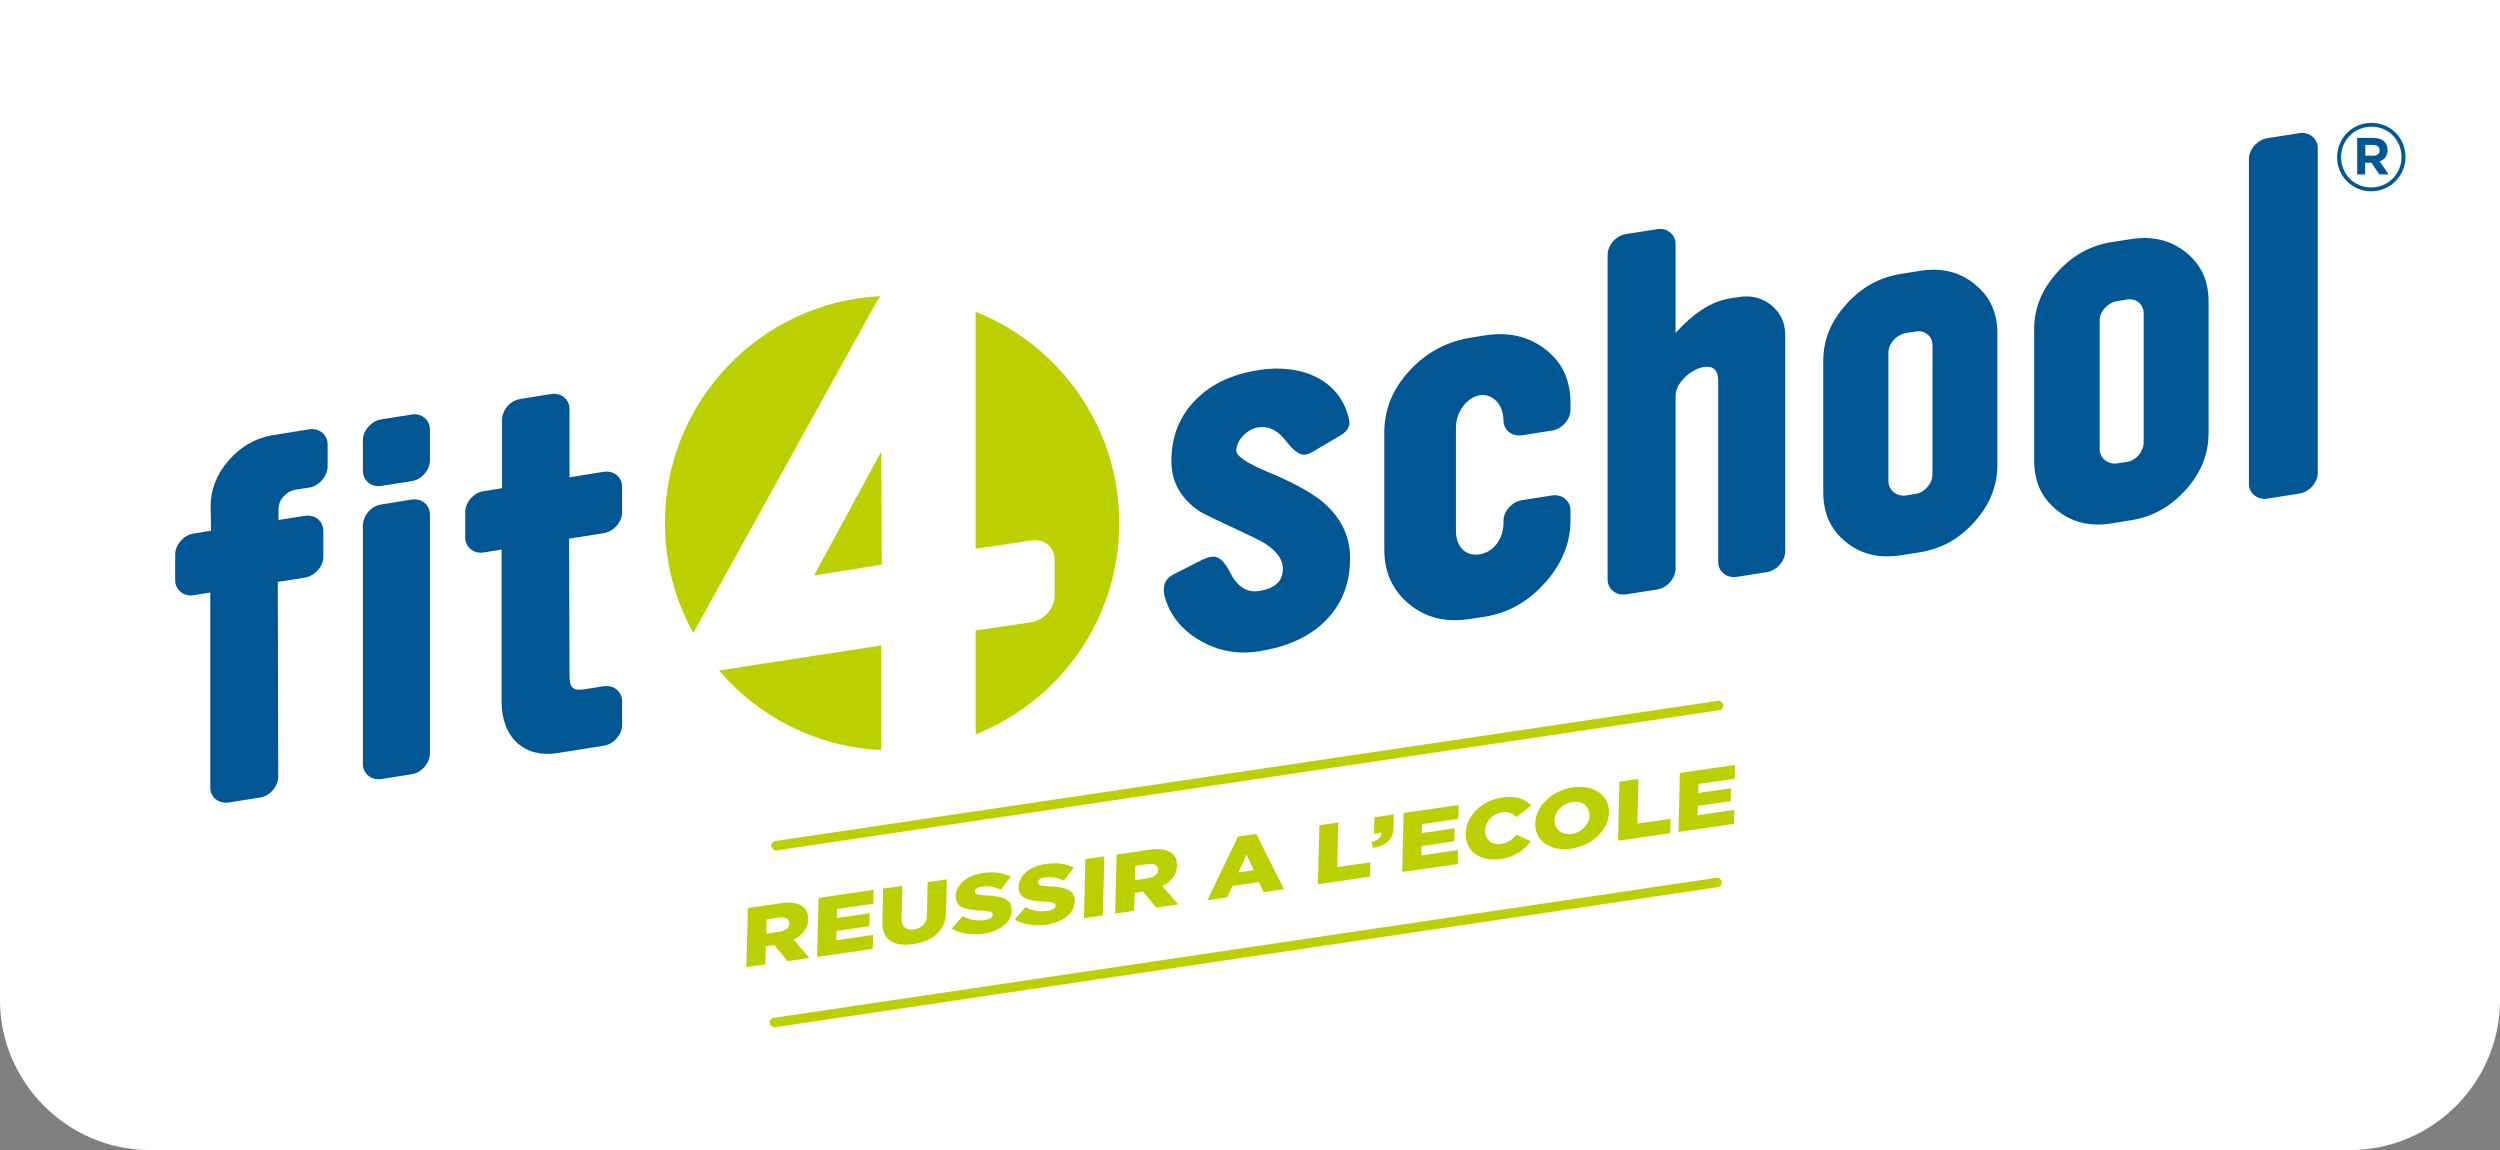 <?xml version="1.0" encoding="UTF-8"?>
<svg xmlns="http://www.w3.org/2000/svg" xmlns:xlink="http://www.w3.org/1999/xlink" id="uuid-72374181-e558-4894-880a-a15256fae55e" viewBox="0 0 162.99 74.98">
  <rect x="0" y="0" width="162.99" height="74.98" fill="#808080" stroke="none"/>
  <defs>
    <style>.uuid-50ae2ee1-291a-44e6-b0a1-030a4f08564b{clip-path:url(#uuid-9548da52-2d72-408d-a47e-cf9edb58b192);}.uuid-bdf891f4-c2e8-463c-bbf8-b5b7fdf228be{clip-path:url(#uuid-d737c17b-ebf4-49d8-9231-ed6ae9862e39);}.uuid-20fb99e7-a0b8-4d62-bc9c-0a740bdce83d{fill:none;}.uuid-20fb99e7-a0b8-4d62-bc9c-0a740bdce83d,.uuid-02cc9b61-81d4-4343-8402-a0d47a05c0cf,.uuid-425da458-8f13-43a8-931c-fa4d5a16ca63,.uuid-3f8e3653-5cbd-4b1f-a27e-03060c8c8ecf{stroke-width:0px;}.uuid-59eb84b4-8265-4518-bf5c-aa4efa407711{clip-path:url(#uuid-aa457130-bd09-4d55-a5db-6ea69c36ce5e);}.uuid-02cc9b61-81d4-4343-8402-a0d47a05c0cf{fill:#fff;}.uuid-a81575e9-1674-478c-a367-67a3d356766b{clip-path:url(#uuid-a9dfc7e0-2dca-43bf-aa90-762f2642f463);}.uuid-425da458-8f13-43a8-931c-fa4d5a16ca63{fill:#005794;}.uuid-3f8e3653-5cbd-4b1f-a27e-03060c8c8ecf{fill:#bccf00;}.uuid-5b442e24-abef-4725-b6f8-b8f0574f12cd{clip-path:url(#uuid-b5ac946c-182d-40c3-8daf-5a52315ed966);}.uuid-bd46e992-8fb6-42dc-98cd-cb01b8624d1a{clip-path:url(#uuid-59f31593-aa01-4a82-a6ba-e0def9aed8f4);}.uuid-88d18c59-8628-49ff-b129-61a07e89fa97{clip-path:url(#uuid-da4f80b8-a504-4be1-9d19-c2fde96ff93a);}</style>
    <clipPath id="uuid-9548da52-2d72-408d-a47e-cf9edb58b192">
      <rect class="uuid-20fb99e7-a0b8-4d62-bc9c-0a740bdce83d" width="162.99" height="74.98"></rect>
    </clipPath>
    <clipPath id="uuid-aa457130-bd09-4d55-a5db-6ea69c36ce5e">
      <rect class="uuid-20fb99e7-a0b8-4d62-bc9c-0a740bdce83d" y="0" width="162.99" height="74.98"></rect>
    </clipPath>
    <clipPath id="uuid-da4f80b8-a504-4be1-9d19-c2fde96ff93a">
      <rect class="uuid-20fb99e7-a0b8-4d62-bc9c-0a740bdce83d" y="0" width="162.99" height="74.98"></rect>
    </clipPath>
    <clipPath id="uuid-d737c17b-ebf4-49d8-9231-ed6ae9862e39">
      <rect class="uuid-20fb99e7-a0b8-4d62-bc9c-0a740bdce83d" y="0" width="162.99" height="74.98"></rect>
    </clipPath>
    <clipPath id="uuid-a9dfc7e0-2dca-43bf-aa90-762f2642f463">
      <rect class="uuid-20fb99e7-a0b8-4d62-bc9c-0a740bdce83d" y="0" width="162.99" height="74.98"></rect>
    </clipPath>
    <clipPath id="uuid-59f31593-aa01-4a82-a6ba-e0def9aed8f4">
      <rect class="uuid-20fb99e7-a0b8-4d62-bc9c-0a740bdce83d" y="0" width="162.99" height="74.98"></rect>
    </clipPath>
    <clipPath id="uuid-b5ac946c-182d-40c3-8daf-5a52315ed966">
      <rect class="uuid-20fb99e7-a0b8-4d62-bc9c-0a740bdce83d" y="0" width="162.99" height="74.98"></rect>
    </clipPath>
  </defs>
  <g class="uuid-50ae2ee1-291a-44e6-b0a1-030a4f08564b">
    <path class="uuid-02cc9b61-81d4-4343-8402-a0d47a05c0cf" d="m153.21,74.98H9.78C4.4,74.98,0,70.57,0,65.2V0h162.99v65.2c0,5.38-4.4,9.78-9.78,9.78"></path>
    <path class="uuid-425da458-8f13-43a8-931c-fa4d5a16ca63" d="m149.91,8.68l-2.09.33c-.66.1-1.2.74-1.2,1.35v21.18c0,.61.54,1.07,1.2.97l2.09-.33c.66-.1,1.2-.74,1.2-1.35V9.65c0-.61-.54-1.07-1.2-.97"></path>
    <path class="uuid-425da458-8f13-43a8-931c-fa4d5a16ca63" d="m142.5,16.44c-1-.79-2.17-1.07-3.58-.85l-1.23.19c-1.4.22-2.58.87-3.58,1.99-1,1.12-1.49,2.32-1.49,3.68v8.58c0,1.36.48,2.44,1.49,3.24,1,.8,2.17,1.08,3.58.85l1.23-.2c1.4-.22,2.57-.87,3.58-1.98,1-1.11,1.49-2.35,1.49-3.71v-8.58c0-1.36-.49-2.41-1.49-3.21m-2.74,12.4c0,.58-.49,1.18-1.06,1.27l-.66.1c-.6.1-1.15-.34-1.15-.92v-8.41c0-.58.54-1.16,1.15-1.25l.66-.11c.57-.09,1.06.33,1.06.91v8.4Z"></path>
    <path class="uuid-425da458-8f13-43a8-931c-fa4d5a16ca63" d="m128.73,18.51c-1-.8-2.17-1.07-3.57-.85l-1.23.2c-1.4.22-2.57.87-3.57,1.99-1,1.11-1.49,2.32-1.49,3.68v8.58c0,1.36.49,2.44,1.49,3.24,1,.8,2.17,1.07,3.57.85l1.23-.19c1.4-.23,2.58-.87,3.57-1.99,1-1.11,1.49-2.35,1.49-3.71v-8.58c0-1.36-.48-2.41-1.49-3.21m-2.74,12.4c0,.58-.49,1.18-1.06,1.27l-.66.11c-.61.09-1.15-.34-1.15-.92v-8.41c0-.58.54-1.16,1.15-1.26l.66-.1c.57-.09,1.06.32,1.06.9v8.4Z"></path>
    <path class="uuid-425da458-8f13-43a8-931c-fa4d5a16ca63" d="m116.39,35.93v-14.1c0-.81-.32-1.46-.92-1.94-.6-.48-1.32-.66-2.14-.52l-.57.09c-1.14.18-2.32.92-3.52,2.24v-5.79c0-.61-.54-1.08-1.2-.97l-2.03.32c-.66.1-1.2.74-1.2,1.35v21.17c0,.61.54,1.07,1.2.97l2.03-.32c.66-.1,1.2-.74,1.2-1.35v-11.27c0-.84,1-1.75,1.83-1.88.63-.1.95.2.95.89v11.82c0,.61.55,1.07,1.2.97l1.97-.31c.66-.1,1.2-.74,1.2-1.35"></path>
    <path class="uuid-425da458-8f13-43a8-931c-fa4d5a16ca63" d="m100.73,38c1.11-1.25,1.66-2.61,1.66-4.09v-.64c0-.61-.54-1.07-1.2-.97l-1.97.31c-.66.1-1.2.74-1.2,1.35v.14c0,1.04-.66,1.9-1.55,2.04-.92.14-1.55-.48-1.55-1.55v-6.69c0-1.07.74-2,1.55-2.13.8-.13,1.55.56,1.55,1.64,0,.61.54,1.07,1.2.97l1.97-.31c.66-.1,1.2-.74,1.2-1.35v-.44c0-1.5-.54-2.66-1.63-3.5-1.09-.85-2.4-1.16-3.98-.91l-.92.15c-1.57.25-2.89.98-3.98,2.16-1.09,1.19-1.63,2.52-1.63,4.03v7.62c0,1.48.54,2.67,1.63,3.56,1.09.9,2.4,1.21,3.98.96l.92-.14c1.55-.25,2.86-.98,3.95-2.22"></path>
    <path class="uuid-425da458-8f13-43a8-931c-fa4d5a16ca63" d="m86.1,32.61c-.72-.55-1.89-1.21-3.58-1.9-1.29-.55-1.92-1-1.92-1.32,0-.7.72-1.42,1.43-1.53.66-.1,1.26.18,1.78.85.51.67.94.99,1.29.93.14-.02.31-.08.51-.2l1.74-1.03c.43-.24.63-.53.63-.88,0-.09-.03-.2-.06-.31-.57-2.37-2.95-3.56-5.89-3.09-1.69.27-3.03.89-4.03,1.89-1.09,1.07-1.63,2.43-1.63,4.05,0,1.36.63,2.48,1.89,3.3.06.05,1.23.62,3.49,1.68,1.26.58,1.89,1.27,1.89,2.05s-.52,1.27-1.55,1.43c-.69.11-1.26-.18-1.72-.89-.34-.64-.71-1.45-1.4-1.34-.14.02-.34.08-.54.17l-1.89.96c-.43.21-.66.54-.66.97,0,.14,0,.26.03.4.31,1.25,1.09,2.23,2.29,2.94,1.2.71,2.49.94,3.89.72,1.75-.28,3.12-.87,4.15-1.82,1.17-1.08,1.78-2.48,1.78-4.25,0-1.48-.63-2.74-1.92-3.78"></path>
    <path class="uuid-425da458-8f13-43a8-931c-fa4d5a16ca63" d="m40.56,33.41v-1.68c0-.61-.54-1.07-1.2-.97l-2.23.36v-4.43c0-.67-.54-1.1-1.2-1l-2,.32c-.66.1-1.2.71-1.2,1.38v4.44l-1.2.19c-.66.1-1.2.74-1.2,1.35v1.68c0,.61.54,1.07,1.2.97l1.17-.19v9.91c0,2.4,1.54,3.69,3.63,3.36l3.03-.48c.66-.1,1.2-.74,1.2-1.35v-1.56c0-.61-.54-1.07-1.2-.97l-1.26.2c-.83.13-.97-.16-.97-1.01l-.03-8.81,2.26-.36c.66-.1,1.2-.74,1.2-1.35"></path>
    <path class="uuid-425da458-8f13-43a8-931c-fa4d5a16ca63" d="m26.83,32.57l-1.97.32c-.66.1-1.2.71-1.2,1.38v15.55c0,.61.54,1.07,1.2.97l1.97-.31c.66-.1,1.2-.74,1.2-1.35v-15.56c0-.67-.54-1.1-1.2-1"></path>
    <path class="uuid-425da458-8f13-43a8-931c-fa4d5a16ca63" d="m26.83,27.03l-1.97.31c-.66.1-1.2.74-1.2,1.34v2c0,.66.54,1.1,1.2,1l1.97-.31c.66-.1,1.2-.71,1.2-1.38v-2c0-.61-.54-1.07-1.2-.97"></path>
    <path class="uuid-425da458-8f13-43a8-931c-fa4d5a16ca63" d="m20.16,27.99l-2.37.38c-1.11.18-2.09.74-2.89,1.65-.77.9-1.17,1.89-1.17,3.02l.03,1.56-1.17.19c-.6.1-1.17.71-1.17,1.37v1.68c0,.61.57,1.07,1.17.97l1.12-.18v12.72c0,.61.54,1.07,1.2.97l2.03-.32c.66-.1,1.2-.74,1.2-1.35l-.03-12.71,1.77-.28c.66-.11,1.2-.74,1.2-1.35v-1.68c0-.67-.54-1.1-1.2-1l-1.72.27v-.72c0-.61.49-1.15,1.14-1.26l.86-.13c.66-.1,1.2-.77,1.2-1.38v-1.45c0-.61-.54-1.07-1.2-.97"></path>
    <path class="uuid-3f8e3653-5cbd-4b1f-a27e-03060c8c8ecf" d="m111.89,57.23l-61.45,9.13c-.17.03-.28.18-.26.35.02.15.15.26.3.26.02,0,.03,0,.05,0l61.45-9.13c.17-.03.28-.18.26-.35-.02-.17-.18-.28-.34-.26"></path>
    <path class="uuid-3f8e3653-5cbd-4b1f-a27e-03060c8c8ecf" d="m50.59,55.44s.03,0,.05,0l61.45-9.14c.17-.02.28-.18.26-.35-.03-.17-.18-.28-.35-.26l-61.45,9.14c-.17.02-.28.18-.26.35.02.15.15.26.3.26"></path>
  </g>
  <polygon class="uuid-3f8e3653-5cbd-4b1f-a27e-03060c8c8ecf" points="57.49 36.81 57.45 29.45 53.07 37.52 57.49 36.81"></polygon>
  <g class="uuid-59eb84b4-8265-4518-bf5c-aa4efa407711">
    <path class="uuid-3f8e3653-5cbd-4b1f-a27e-03060c8c8ecf" d="m57.38,19.31c-7.82.4-14.03,6.87-14.03,14.79,0,2.6.67,5.04,1.85,7.16l11.88-21.46c.1-.18.21-.35.31-.5"></path>
    <path class="uuid-3f8e3653-5cbd-4b1f-a27e-03060c8c8ecf" d="m57.45,48.9v-6.82l-10.57,1.63c2.57,3.02,6.34,4.99,10.57,5.19"></path>
    <path class="uuid-3f8e3653-5cbd-4b1f-a27e-03060c8c8ecf" d="m72.97,34.1c0-6.25-3.88-11.6-9.36-13.77v15.44l3.61-.53c.09-.01.18-.02.26-.02.75,0,1.28.56,1.28,1.29v2.34c0,.82-.73,1.59-1.54,1.72l-3.61.53v6.77c5.48-2.17,9.36-7.51,9.36-13.77"></path>
    <path class="uuid-3f8e3653-5cbd-4b1f-a27e-03060c8c8ecf" d="m50.79,60.75c.41-.06.67-.27.67-.55h0c0-.32-.25-.43-.66-.38l-.82.12-.02.93.82-.12Zm-2.02-1.55l2.11-.31c.68-.1,1.15-.01,1.44.2.26.19.38.46.37.84h0c-.01.6-.39,1.05-.95,1.33l1.03,1.19-1.42.21-.87-1.04-.55.08-.03,1.17-1.24.18.1-3.85Z"></path>
  </g>
  <polygon class="uuid-3f8e3653-5cbd-4b1f-a27e-03060c8c8ecf" points="53.37 58.54 56.96 58.01 56.94 58.92 54.57 59.26 54.56 59.85 56.7 59.54 56.68 60.38 54.54 60.69 54.52 61.3 56.92 60.95 56.9 61.86 53.27 62.39 53.37 58.54"></polygon>
  <g class="uuid-88d18c59-8628-49ff-b129-61a07e89fa97">
    <path class="uuid-3f8e3653-5cbd-4b1f-a27e-03060c8c8ecf" d="m57.53,60.09l.05-2.16,1.25-.18-.05,2.14c-.01.56.31.77.8.7.5-.07.84-.37.85-.91l.05-2.17,1.25-.18-.05,2.13c-.03,1.24-.87,1.91-2.14,2.09-1.26.18-2.05-.26-2.02-1.46"></path>
    <path class="uuid-3f8e3653-5cbd-4b1f-a27e-03060c8c8ecf" d="m62.05,60.54l.71-.81c.44.24.92.33,1.44.25.34-.05.52-.17.52-.34h0c0-.18-.14-.24-.75-.27-.95-.05-1.68-.17-1.66-.96h0c.02-.72.69-1.34,1.76-1.49.76-.11,1.35-.02,1.82.24l-.64.84c-.4-.19-.85-.26-1.24-.2-.3.04-.45.17-.45.31h0c0,.19.15.24.77.27,1.02.04,1.65.24,1.63.96h0c-.02.8-.75,1.37-1.84,1.53-.79.11-1.53,0-2.08-.33"></path>
    <path class="uuid-3f8e3653-5cbd-4b1f-a27e-03060c8c8ecf" d="m66.15,59.95l.71-.81c.44.24.92.33,1.44.25.34-.05.52-.17.52-.34h0c0-.18-.14-.24-.75-.27-.95-.05-1.68-.17-1.66-.96h0c.02-.73.69-1.34,1.76-1.49.76-.11,1.35-.02,1.83.24l-.64.84c-.4-.19-.85-.26-1.24-.2-.3.04-.45.17-.45.31h0c0,.19.15.24.77.27,1.02.04,1.65.24,1.63.96h0c-.02.8-.75,1.37-1.84,1.53-.79.11-1.53,0-2.08-.33"></path>
  </g>
  <polygon class="uuid-3f8e3653-5cbd-4b1f-a27e-03060c8c8ecf" points="70.76 56.01 72 55.83 71.9 59.68 70.67 59.86 70.76 56.01"></polygon>
  <g class="uuid-bdf891f4-c2e8-463c-bbf8-b5b7fdf228be">
    <path class="uuid-3f8e3653-5cbd-4b1f-a27e-03060c8c8ecf" d="m74.83,57.26c.41-.06.67-.27.67-.55h0c0-.32-.25-.43-.66-.38l-.82.12-.02.93.82-.12Zm-2.02-1.55l2.11-.31c.68-.1,1.15-.01,1.44.2.26.19.38.46.37.84h0c-.01.6-.39,1.05-.95,1.33l1.03,1.19-1.42.21-.87-1.04-.55.08-.03,1.17-1.24.18.1-3.85Z"></path>
  </g>
  <path class="uuid-3f8e3653-5cbd-4b1f-a27e-03060c8c8ecf" d="m81.74,56.74l-.47-1.02-.53,1.16,1-.15Zm-1.03-2.2l1.19-.17,1.81,3.6-1.33.19-.3-.65-1.73.25-.34.74-1.29.19,1.99-4.15Z"></path>
  <polygon class="uuid-3f8e3653-5cbd-4b1f-a27e-03060c8c8ecf" points="86.02 53.8 87.25 53.62 87.18 56.53 89.34 56.22 89.32 57.15 85.92 57.65 86.02 53.8"></polygon>
  <g class="uuid-a81575e9-1674-478c-a367-67a3d356766b">
    <path class="uuid-3f8e3653-5cbd-4b1f-a27e-03060c8c8ecf" d="m89.42,54.89c.43-.11.66-.31.65-.61l-.49.07.03-1.07,1.26-.18-.02.87c-.02.81-.54,1.17-1.34,1.31l-.09-.39Z"></path>
  </g>
  <polygon class="uuid-3f8e3653-5cbd-4b1f-a27e-03060c8c8ecf" points="91.51 53 95.1 52.48 95.08 53.38 92.71 53.73 92.7 54.31 94.84 54 94.82 54.84 92.68 55.16 92.66 55.77 95.06 55.42 95.04 56.33 91.42 56.85 91.51 53"></polygon>
  <g class="uuid-bd46e992-8fb6-42dc-98cd-cb01b8624d1a">
    <path class="uuid-3f8e3653-5cbd-4b1f-a27e-03060c8c8ecf" d="m95.55,54.34h0c.03-1.13,1.04-2.16,2.4-2.35.91-.13,1.49.11,1.88.52l-.95.76c-.25-.23-.54-.37-.97-.31-.63.09-1.08.62-1.09,1.18h0c-.01.59.42.98,1.04.88.47-.07.74-.29,1.02-.61l.92.44c-.43.56-1.01,1.01-1.99,1.16-1.28.18-2.28-.51-2.25-1.66"></path>
    <path class="uuid-3f8e3653-5cbd-4b1f-a27e-03060c8c8ecf" d="m103.63,53.17h0c.01-.57-.43-.98-1.12-.88-.68.1-1.15.64-1.16,1.19h0c-.01.57.44.98,1.12.89.68-.1,1.14-.64,1.16-1.19m-3.54.51h0c.03-1.12,1.08-2.16,2.46-2.36,1.38-.2,2.38.54,2.35,1.64h0c-.03,1.12-1.08,2.16-2.46,2.36-1.38.2-2.38-.54-2.35-1.64"></path>
  </g>
  <polygon class="uuid-3f8e3653-5cbd-4b1f-a27e-03060c8c8ecf" points="105.58 50.96 106.82 50.78 106.75 53.69 108.91 53.38 108.89 54.32 105.49 54.81 105.58 50.96"></polygon>
  <polygon class="uuid-3f8e3653-5cbd-4b1f-a27e-03060c8c8ecf" points="109.52 50.39 113.12 49.87 113.09 50.77 110.73 51.11 110.71 51.7 112.85 51.39 112.83 52.23 110.69 52.54 110.67 53.15 113.07 52.8 113.05 53.71 109.43 54.24 109.52 50.39"></polygon>
  <g class="uuid-5b442e24-abef-4725-b6f8-b8f0574f12cd">
    <path class="uuid-425da458-8f13-43a8-931c-fa4d5a16ca63" d="m154.73,10.15c.26,0,.41-.14.41-.34h0c0-.24-.16-.36-.42-.36h-.51v.7h.52Zm-1.05-1.16h1.05c.32,0,.57.09.73.26.13.13.2.31.2.52h0c0,.4-.21.64-.51.75l.58.85h-.61l-.51-.76h-.41v.76h-.52v-2.37Zm2.89,1.25h0c0-1.1-.84-1.98-1.96-1.98s-1.98.89-1.98,1.98h0c0,1.1.84,1.98,1.96,1.98s1.98-.89,1.98-1.98m-4.2.01h0c0-1.23.98-2.24,2.24-2.24s2.22,1,2.22,2.22h0c0,1.23-.99,2.24-2.24,2.24s-2.22-1-2.22-2.22"></path>
  </g>
</svg>
